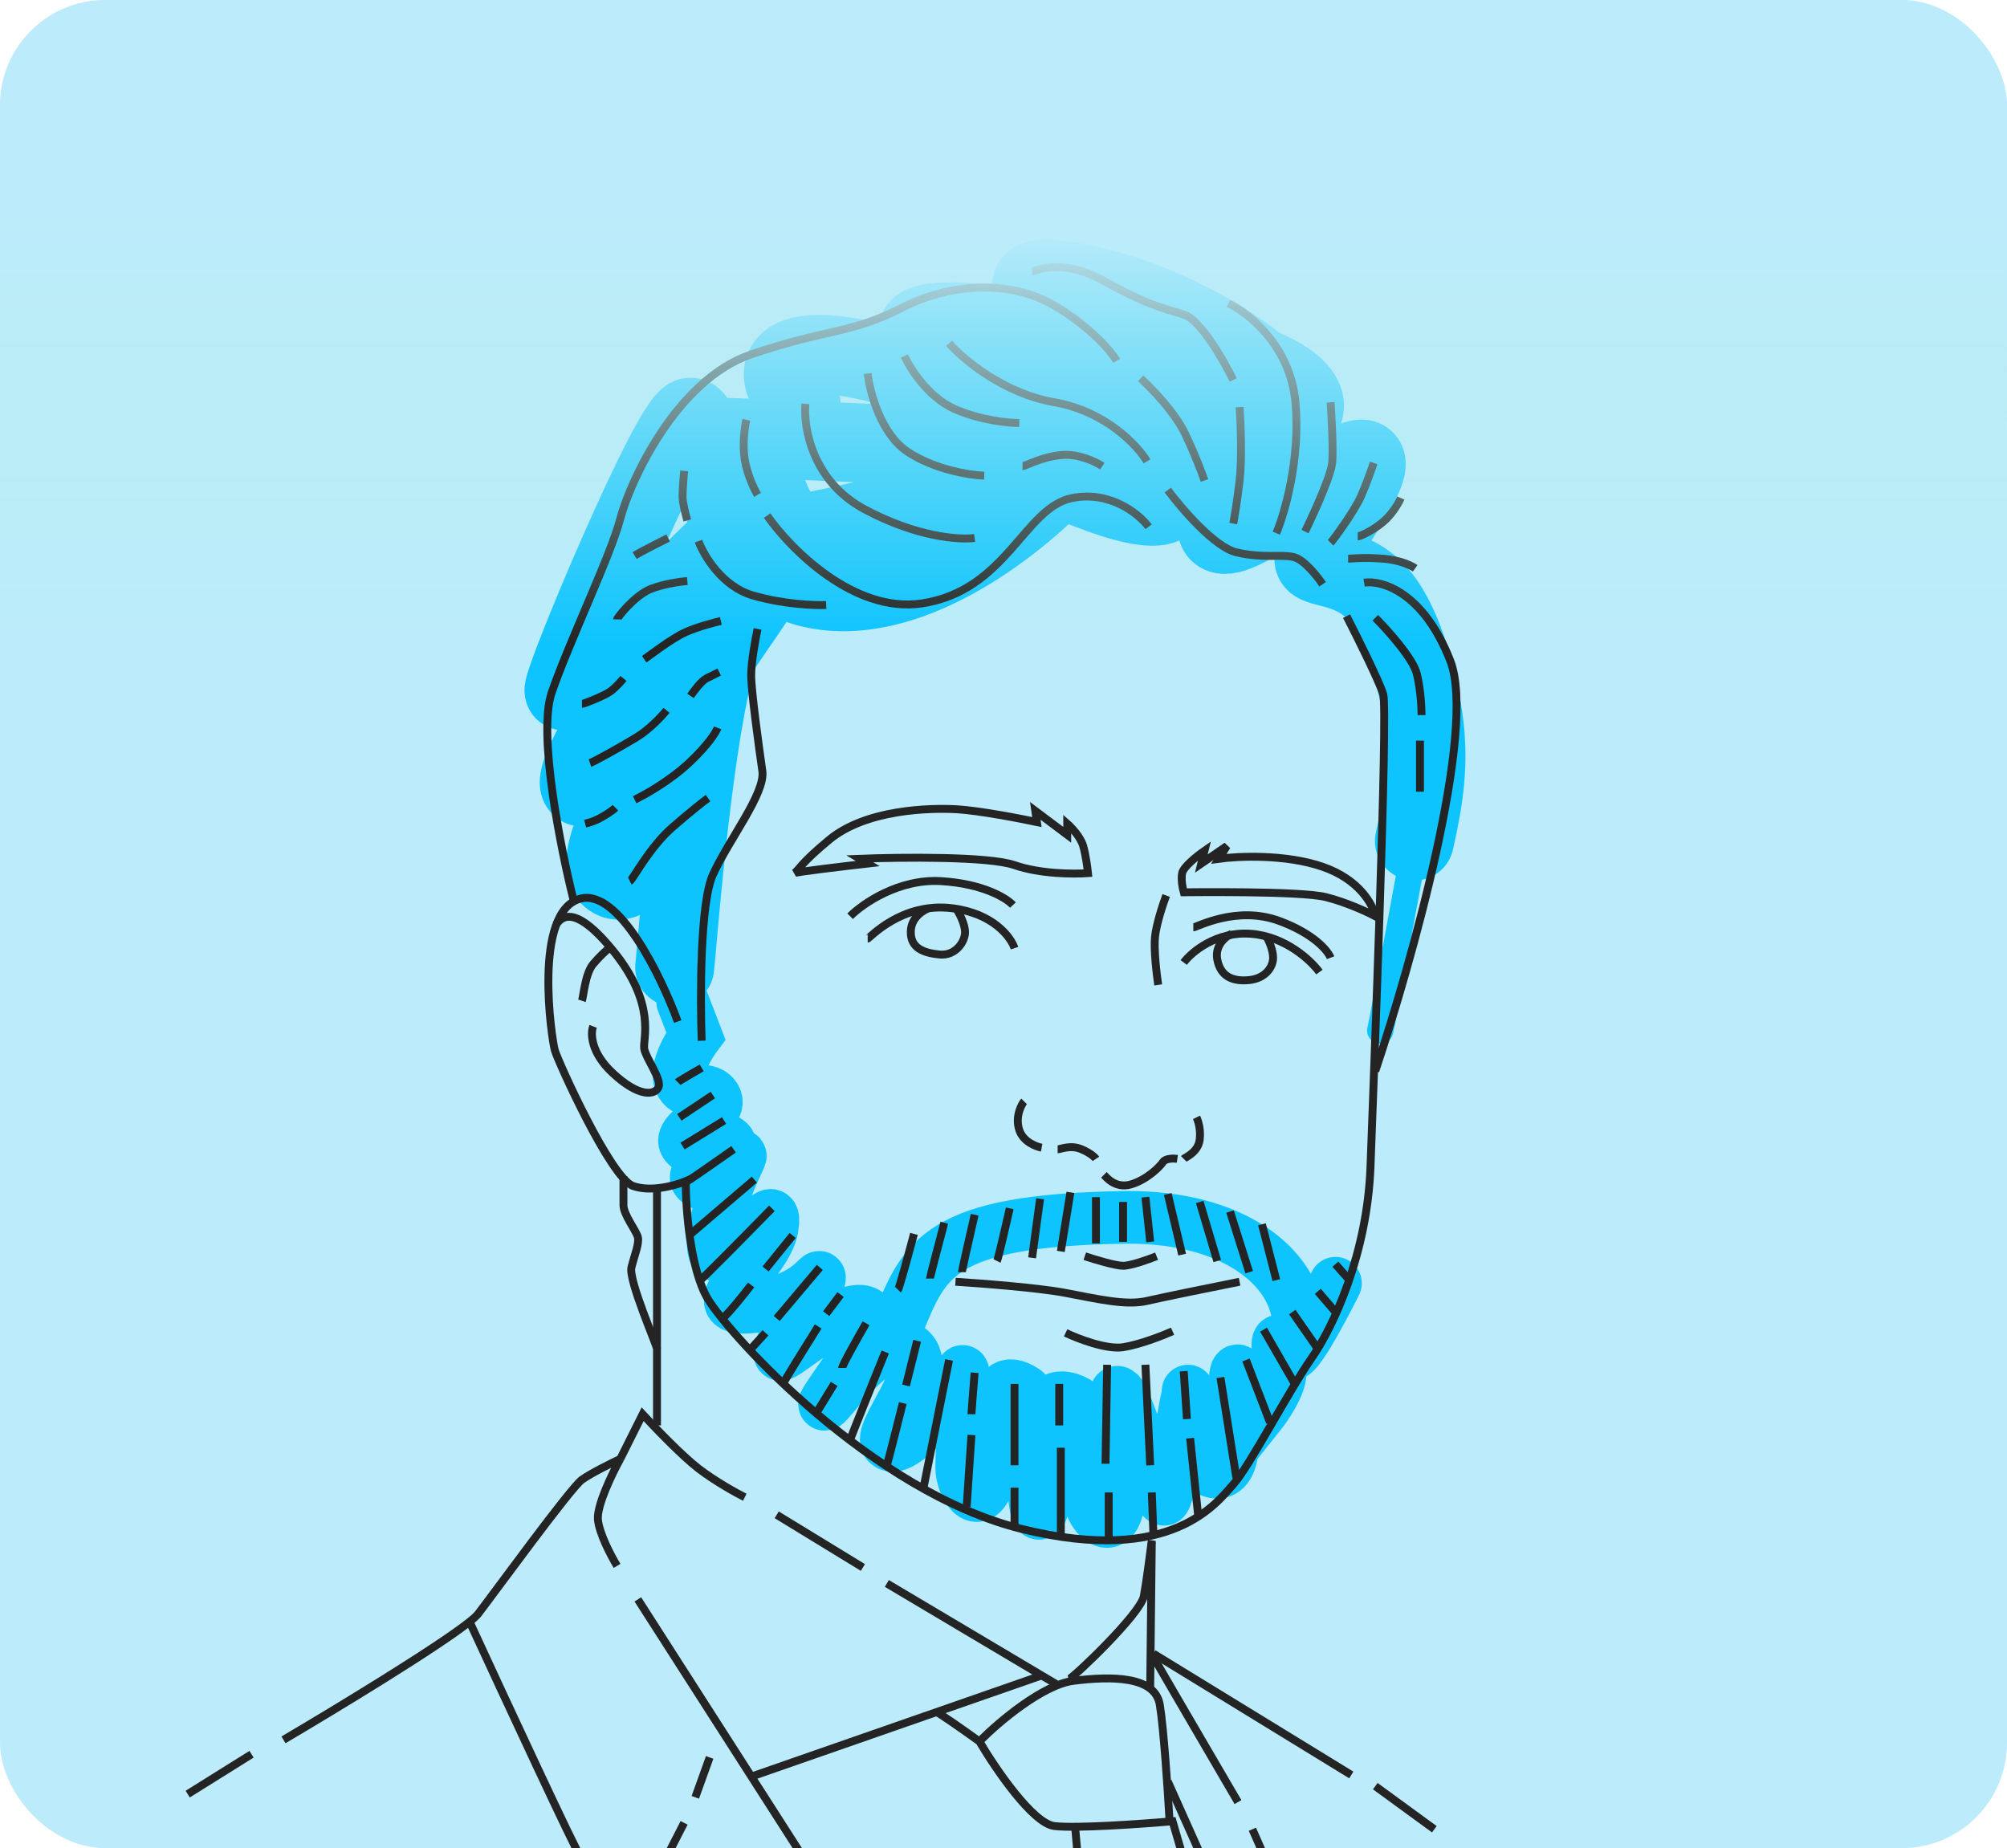 <?xml version="1.0" encoding="UTF-8"?> <svg xmlns="http://www.w3.org/2000/svg" width="278" height="256" viewBox="0 0 278 256" fill="none"><g clip-path="url(#clip0_46201_14609)"><g clip-path="url(#clip1_46201_14609)"><rect width="278" height="256" rx="14.586" fill="#BCECFB"></rect><path d="M93.457 133.994C93.749 131.66 95.645 105.309 98.927 92.425C94.551 103.486 89.373 124.805 84.705 121.596C78.871 117.585 106.584 80.757 105.125 81.85C103.667 82.944 82.153 111.751 80.33 108.834C78.871 106.5 93.092 85.254 102.208 73.099C94.429 80.757 78.725 95.999 78.142 95.707C77.412 95.342 93.092 57.784 95.645 57.784C98.197 57.784 97.832 80.027 114.606 81.85C128.025 83.309 142.562 71.033 148.153 64.712C136.241 67.994 111.908 74.412 109.866 73.828C107.824 73.245 104.882 64.834 103.667 60.701L138.672 62.16C144.75 65.442 157.779 71.568 161.28 69.817C165.656 67.629 172.584 50.491 175.501 56.326C178.418 62.16 166.385 72.005 168.937 73.828C171.49 75.652 184.252 64.348 188.263 63.618C192.274 62.889 182.794 75.287 182.064 77.11C181.335 78.933 186.177 77.877 190.087 81.486C194.827 85.862 197.015 97.165 197.38 101.541C197.744 105.917 197.414 109.95 195.921 116.491" stroke="#0EC4FF" stroke-width="10.939" stroke-linecap="round"></path><path d="M110.962 55.963C107.316 53.046 105.128 45.753 123.725 50.858C138.602 54.942 155.205 60.095 161.647 62.162C146.211 56.692 118.255 45.534 129.924 44.659C141.592 43.784 157.636 51.101 164.2 54.869C153.261 48.791 134.518 37.074 147.062 38.825C159.605 40.575 170.52 47.576 174.41 50.858C178.299 52.316 184.401 56.109 177.692 59.609C170.982 63.11 167.117 57.908 166.023 54.869" stroke="#0EC4FF" stroke-width="10.939" stroke-linecap="round"></path><path d="M184.985 177.751C184.985 177.751 179.88 188.082 178.786 187.596C177.692 187.11 177.911 186.065 177.328 185.773C176.598 185.408 177.328 187.961 177.328 190.149C177.328 191.899 175.383 194.768 174.41 195.983C173.924 195.011 172.733 192.555 171.858 190.513C170.764 187.961 171.129 193.43 170.764 199.994C170.399 206.558 166.388 203.276 165.294 201.817C164.201 200.359 164.565 192.337 164.565 192.701C164.565 193.066 162.013 206.922 161.283 207.652C160.554 208.381 156.178 194.16 155.085 193.066C153.991 191.972 154.72 194.889 155.085 204.005C155.449 213.121 152.167 211.298 151.073 208.381C149.98 205.464 153.868 195.558 148.156 193.795C141.618 191.777 145.968 206.922 144.145 209.475C142.687 211.517 143.051 193.43 141.957 192.701C136.584 189.119 138.384 199.046 137.217 204.005C135.759 210.204 133.206 205.828 133.206 203.276C133.206 200.723 133.935 188.326 133.206 190.149C132.477 191.972 125.184 201.817 122.996 199.994C121.246 198.535 129.711 189.764 125.913 186.867C121.952 183.845 114.828 194.524 114.245 194.524C113.661 194.524 121.173 185.044 120.808 183.221C119.708 177.72 108.629 188.18 108.046 187.596C107.317 186.867 113.515 177.751 113.515 177.022C113.515 176.292 111.692 180.303 104.035 181.033C96.377 181.762 106.223 174.834 106.952 170.093C107.681 165.353 104.399 171.552 100.388 173.74C97.18 175.49 99.416 166.812 101.847 161.707C104.278 156.602 99.816 165.311 97.107 163.895C93.874 162.205 103.294 159.876 100.753 158.06C99 156.807 97.014 160.073 95.283 158.79C92.827 156.969 100.847 154.243 98.93 151.861C97.8 150.458 95.709 151.785 94.554 150.403C92.76 148.256 96.377 143.475 96.377 143.475L94.554 138.734" stroke="#0EC4FF" stroke-width="7.293" stroke-linecap="round"></path><path d="M124.453 183.219C128.1 174.468 129.923 168.998 155.812 168.633C170.763 168.423 179.514 175.562 179.879 183.219" stroke="#0EC4FF" stroke-width="7.293" stroke-linecap="round"></path><path d="M191.184 142.747C191.475 141.58 194.708 124.028 196.289 115.398" stroke="#0EC4FF" stroke-width="3.646" stroke-linecap="round"></path><path d="M39.266 241.002C46.56 236.704 60.647 228.157 65.045 224.641M85.918 202.089C84.665 202.679 81.849 204.079 80.611 204.963C79.064 206.069 68.451 220.661 66.24 223.536C66.034 223.803 65.623 224.179 65.045 224.641M85.918 202.089L89.013 195.898C90.634 197.667 94.452 201.647 96.751 203.416C99.051 205.185 101.984 206.806 103.163 207.396M85.918 202.089C84.812 204.079 82.645 208.545 82.822 210.491C82.999 212.437 84.665 215.576 85.475 216.903M34.844 242.992L26 248.52M65.045 224.641C69.939 235.254 79.859 256.612 80.39 257.143C80.921 257.673 87.244 260.017 90.34 261.122M90.34 261.122L94.761 252.499M90.34 261.122C88.571 263.333 85.033 268.153 85.033 269.745C85.033 271.337 88.129 276.157 89.676 278.368M96.309 248.962C96.309 248.962 97.522 245.593 98.299 243.434M88.35 221.546L104.082 246.088M115.987 264.66L104.082 246.088M118.861 268.861L123.946 276.82M104.082 246.088C114.269 242.539 121.537 240.007 129.695 237.165M144.066 232.158C138.639 234.049 134.041 235.651 129.695 237.165M129.695 237.165C129.872 237.103 133.748 239.845 135.664 241.223C137.875 244.982 143.049 252.588 146.056 252.942C149.063 253.295 158.216 252.647 162.417 252.278L167.503 269.745" stroke="#242424" stroke-width="1.094"></path><path d="M148.93 253.164L150.477 270.852" stroke="#242424" stroke-width="1.094"></path><path d="M135.887 241.002C138.392 238.496 144.465 233.352 148.71 232.821C154.017 232.158 159.986 232.158 160.65 236.137C161.18 239.321 161.755 247.929 161.976 251.835" stroke="#242424" stroke-width="1.094"></path><path d="M161.754 246.75L170.156 265.543" stroke="#242424" stroke-width="1.094"></path><path d="M107.586 209.828L119.525 217.124" stroke="#242424" stroke-width="1.094"></path><path d="M122.84 219.336L146.276 233.265" stroke="#242424" stroke-width="1.094"></path><path d="M148.047 232.599C148.71 232.378 157.996 223.534 158.438 221.102C158.792 219.156 159.323 215.132 159.544 213.363" stroke="#242424" stroke-width="1.094"></path><path d="M159.541 213.586L159.32 233.706" stroke="#242424" stroke-width="1.094"></path><path d="M159.762 229.062L187.178 245.866" stroke="#242424" stroke-width="1.094"></path><path d="M190.496 247.414L198.677 253.384" stroke="#242424" stroke-width="1.094"></path><path d="M159.762 229.504C159.939 229.858 167.648 243.065 171.48 249.624" stroke="#242424" stroke-width="1.094"></path><path d="M173.473 253.383L179.221 266.428" stroke="#242424" stroke-width="1.094"></path><path d="M91.004 197.447V164.945" stroke="#242424" stroke-width="1.094"></path><path d="M91.002 186.832C91.002 186.389 87.023 177.324 87.465 175.556C87.907 173.787 88.57 172.239 88.349 171.355C88.128 170.47 86.359 168.259 86.359 166.933C86.359 165.872 86.359 163.838 86.359 162.953" stroke="#242424" stroke-width="1.094"></path><path d="M93.877 141.507C91.592 135.242 85.696 123.067 80.39 124.482C73.757 126.251 76.41 143.939 76.852 145.486C77.294 147.034 84.591 163.174 87.686 164.28C90.162 165.164 93.582 164.206 94.982 163.616C94.982 167.375 95.601 175.909 98.078 179.978C101.173 185.063 120.851 206.73 141.634 211.816C162.417 216.901 168.608 208.057 170.819 205.625C173.03 203.193 178.557 192.58 181.653 188.158C184.748 183.736 189.391 173.566 189.833 161.626C190.275 149.687 192.265 98.392 191.602 96.181C191.071 94.413 187.991 88.222 186.517 85.348" stroke="#242424" stroke-width="1.094"></path><path d="M76.852 128.241C77.294 128.02 78.62 124.04 84.811 131.558C91.002 139.075 89.012 143.939 89.233 145.266C89.454 146.592 91.665 149.466 91.223 150.572C90.781 151.677 88.57 152.12 84.811 148.582C81.804 145.752 81.789 143.128 82.158 142.17" stroke="#242424" stroke-width="1.094"></path><path d="M80.609 138.632C80.831 137.969 81.052 134.874 82.157 133.547C83.041 132.486 83.999 131.631 84.368 131.336" stroke="#242424" stroke-width="1.094"></path><path d="M97.194 144.16C96.973 138.117 96.973 125.058 98.742 121.166C100.953 116.302 106.038 109.89 105.596 106.795C105.154 103.7 104.048 95.74 104.048 93.529C104.048 91.76 104.638 88.517 104.933 87.117" stroke="#242424" stroke-width="1.094"></path><path d="M79.507 124.925C77.664 117.629 74.465 101.621 76.411 95.961C78.843 88.886 84.592 76.947 85.918 71.861C87.245 66.776 93.657 52.626 104.048 49.088C114.44 45.551 117.977 46.214 124.831 42.676C131.685 39.139 140.087 38.697 146.278 42.455C151.23 45.462 153.943 48.72 154.68 49.973" stroke="#242424" stroke-width="1.094"></path><path d="M142.961 37.592C143.403 37.592 146.941 35.602 152.91 38.919C158.88 42.235 161.091 42.677 163.965 43.562C166.265 44.269 169.493 49.9 170.819 52.627" stroke="#242424" stroke-width="1.094"></path><path d="M170.156 42.016C172.957 43.342 178.735 47.941 179.442 55.724C180.15 63.506 177.968 71.053 176.789 73.854" stroke="#242424" stroke-width="1.094"></path><path d="M87.242 122.052C87.684 121.831 89.895 117.409 93.212 114.534C95.865 112.235 97.56 110.923 98.076 110.555" stroke="#242424" stroke-width="1.094"></path><path d="M81.051 114.094C81.935 113.873 82.599 113.652 83.704 112.988C84.588 112.458 85.104 112.03 85.252 111.883" stroke="#242424" stroke-width="1.094"></path><path d="M87.906 110.774C89.306 110.11 92.77 108.165 95.424 105.688C98.077 103.212 99.182 101.414 99.403 100.824" stroke="#242424" stroke-width="1.094"></path><path d="M81.715 105.691C82.378 105.47 85.916 103.48 88.127 102.153C89.895 101.092 91.664 99.205 92.328 98.394" stroke="#242424" stroke-width="1.094"></path><path d="M95.644 96.402C96.087 95.739 97.148 94.324 97.856 93.97C98.563 93.617 99.329 93.233 99.624 93.086" stroke="#242424" stroke-width="1.094"></path><path d="M80.609 97.51C80.831 97.51 83.705 96.405 84.589 95.741C85.297 95.211 86.063 94.341 86.358 93.973" stroke="#242424" stroke-width="1.094"></path><path d="M89.234 91.318C89.898 90.876 92.993 88.444 94.983 87.559C96.575 86.852 98.889 86.233 99.847 86.012" stroke="#242424" stroke-width="1.094"></path><path d="M85.477 85.791C85.477 85.57 87.909 82.474 90.12 81.59C91.888 80.882 94.247 80.558 95.205 80.484" stroke="#242424" stroke-width="1.094"></path><path d="M96.75 74.957C97.487 76.947 100.022 81.236 104.267 82.474C108.512 83.713 112.816 83.875 114.438 83.801" stroke="#242424" stroke-width="1.094"></path><path d="M87.906 76.948C88.791 76.417 91.37 75.105 92.549 74.516" stroke="#242424" stroke-width="1.094"></path><path d="M95.206 72.085C94.985 71.347 94.543 69.652 94.543 68.768C94.543 67.884 94.69 66.041 94.764 65.231" stroke="#242424" stroke-width="1.094"></path><path d="M103.383 58.152C103.162 59.11 102.808 61.557 103.162 63.68C103.516 65.802 104.488 67.807 104.931 68.544" stroke="#242424" stroke-width="1.094"></path><path d="M106.258 71.421C109.501 76.064 118.33 84.996 127.704 83.581C139.422 81.812 141.855 70.315 148.487 68.989C153.794 67.927 157.774 71.2 159.1 72.968" stroke="#242424" stroke-width="1.094"></path><path d="M111.563 55.941C111.268 59.184 112.492 66.642 119.744 70.534C126.996 74.425 132.936 74.808 134.999 74.514" stroke="#242424" stroke-width="1.094"></path><path d="M120.188 51.742C120.482 54.322 122.001 60.1 125.715 62.576C129.429 65.052 134.338 65.819 136.328 65.892" stroke="#242424" stroke-width="1.094"></path><path d="M125.273 49.309C126.084 51.077 128.59 55.013 132.127 56.605C135.665 58.197 139.645 58.595 141.192 58.595" stroke="#242424" stroke-width="1.094"></path><path d="M141.633 64.566C142.075 64.566 144.286 63.24 147.16 63.019C149.46 62.842 151.803 63.977 152.688 64.566" stroke="#242424" stroke-width="1.094"></path><path d="M131.465 47.543C133.381 49.754 138.982 54.485 146.057 55.724C153.132 56.962 157.554 61.693 158.881 63.904" stroke="#242424" stroke-width="1.094"></path><path d="M157.996 52.406C159.47 53.733 162.772 57.138 164.187 60.145C165.602 63.152 166.545 65.672 166.84 66.556" stroke="#242424" stroke-width="1.094"></path><path d="M171.705 56.387C171.852 58.524 172.058 63.55 171.705 66.557C171.351 69.564 170.968 71.79 170.82 72.527" stroke="#242424" stroke-width="1.094"></path><path d="M161.754 67.883C163.67 70.462 168.254 75.798 171.261 76.506C175.02 77.39 177.452 76.727 179.221 77.169C180.636 77.523 182.463 79.822 183.2 80.928" stroke="#242424" stroke-width="1.094"></path><path d="M180.766 73.632C180.987 73.189 184.303 66.335 184.524 64.124C184.701 62.356 184.451 57.786 184.303 55.723" stroke="#242424" stroke-width="1.094"></path><path d="M184.305 75.18C184.747 74.738 187.621 70.758 188.506 68.768C189.213 67.176 189.98 65.009 190.274 64.125" stroke="#242424" stroke-width="1.094"></path><path d="M188.066 74.295C188.509 74.295 190.72 73.189 192.046 71.863C193.107 70.801 193.815 69.504 194.036 68.988" stroke="#242424" stroke-width="1.094"></path><path d="M186.738 77.391C187.18 77.391 188.728 77.17 191.602 77.391C193.902 77.568 195.508 78.349 196.024 78.718" stroke="#242424" stroke-width="1.094"></path><path d="M188.949 80.707C191.381 80.338 197.174 81.989 200.888 91.541C204.603 101.092 195.508 133.402 190.497 148.363" stroke="#242424" stroke-width="1.094"></path><path d="M190.496 85.57C192.191 87.265 195.714 91.186 196.245 93.309C196.775 95.431 196.908 98.025 196.908 99.057" stroke="#242424" stroke-width="1.094"></path><path d="M196.688 102.594V109.669" stroke="#242424" stroke-width="1.094"></path><path d="M93.879 149.908C94.056 149.731 96.164 148.508 97.195 147.918" stroke="#242424" stroke-width="1.094"></path><path d="M94.098 154.775L98.741 151.68" stroke="#242424" stroke-width="1.094"></path><path d="M94.543 158.752L100.292 155.215" stroke="#242424" stroke-width="1.094"></path><path d="M95.203 163.617C95.557 163.44 99.625 160.596 101.615 159.195" stroke="#242424" stroke-width="1.094"></path><path d="M95.426 171.137L104.491 163.398" stroke="#242424" stroke-width="1.094"></path><path d="M96.973 177.324C97.15 177.324 103.679 170.691 106.922 167.375" stroke="#242424" stroke-width="1.094"></path><path d="M100.066 182.631C100.951 181.924 103.088 179.241 104.046 177.988" stroke="#242424" stroke-width="1.094"></path><path d="M106.039 175.78L109.798 171.137" stroke="#242424" stroke-width="1.094"></path><path d="M103.824 187.053L106.035 184.621" stroke="#242424" stroke-width="1.094"></path><path d="M107.586 182.634L113.556 175.559" stroke="#242424" stroke-width="1.094"></path><path d="M108.469 191.698C108.469 191.521 111.712 186.318 113.333 183.738" stroke="#242424" stroke-width="1.094"></path><path d="M114.441 181.97L116.431 179.316" stroke="#242424" stroke-width="1.094"></path><path d="M113.113 195.675L115.545 191.695" stroke="#242424" stroke-width="1.094"></path><path d="M116.648 189.488C116.648 189.134 118.859 185.213 119.965 183.297" stroke="#242424" stroke-width="1.094"></path><path d="M117.754 199.434C117.931 198.903 121.07 191.106 122.618 187.273" stroke="#242424" stroke-width="1.094"></path><path d="M122.84 202.974C123.017 202.444 124.388 197.005 125.051 194.352" stroke="#242424" stroke-width="1.094"></path><path d="M125.492 191.917L127.04 185.727" stroke="#242424" stroke-width="1.094"></path><path d="M127.926 206.067L131.463 188.379" stroke="#242424" stroke-width="1.094"></path><path d="M133.898 208.723L134.562 198.773" stroke="#242424" stroke-width="1.094"></path><path d="M134.559 195.897C134.559 195.72 134.853 191.991 135.001 190.148" stroke="#242424" stroke-width="1.094"></path><path d="M140.527 211.598V206.07" stroke="#242424" stroke-width="1.094"></path><path d="M140.527 202.971V191.695" stroke="#242424" stroke-width="1.094"></path><path d="M146.941 213.142V200.539" stroke="#242424" stroke-width="1.094"></path><path d="M146.719 197.444V191.695" stroke="#242424" stroke-width="1.094"></path><path d="M153.574 213.584V206.73" stroke="#242424" stroke-width="1.094"></path><path d="M153.133 202.751C153.133 202.574 153.28 193.539 153.354 189.043" stroke="#242424" stroke-width="1.094"></path><path d="M158.656 189.043L159.32 202.972" stroke="#242424" stroke-width="1.094"></path><path d="M159.543 206.73L159.764 212.479" stroke="#242424" stroke-width="1.094"></path><path d="M163.965 189.93L164.407 196.563" stroke="#242424" stroke-width="1.094"></path><path d="M164.848 199.215L165.953 209.828" stroke="#242424" stroke-width="1.094"></path><path d="M169.051 190.812L171.262 204.742" stroke="#242424" stroke-width="1.094"></path><path d="M172.59 188.383L175.906 197.006" stroke="#242424" stroke-width="1.094"></path><path d="M175.02 184.18L179.22 191.476" stroke="#242424" stroke-width="1.094"></path><path d="M179 181.746L182.538 186.831" stroke="#242424" stroke-width="1.094"></path><path d="M182.535 178.875L185.188 181.97" stroke="#242424" stroke-width="1.094"></path><path d="M184.969 175.113L186.738 177.103" stroke="#242424" stroke-width="1.094"></path><path d="M124.387 178.652C124.564 178.476 125.934 173.42 126.598 170.914" stroke="#242424" stroke-width="1.094"></path><path d="M128.812 177.106C128.812 176.929 130.139 171.873 130.802 169.367" stroke="#242424" stroke-width="1.094"></path><path d="M133.234 176.221C133.234 176.044 134.414 170.841 135.003 168.262" stroke="#242424" stroke-width="1.094"></path><path d="M138.098 174.671C138.275 174.317 139.351 169.66 139.866 167.375" stroke="#242424" stroke-width="1.094"></path><path d="M142.961 174.231L144.066 166.051" stroke="#242424" stroke-width="1.094"></path><path d="M146.941 173.345L148.268 165.164" stroke="#242424" stroke-width="1.094"></path><path d="M151.805 172.24V165.828" stroke="#242424" stroke-width="1.094"></path><path d="M155.562 166.492V172.02" stroke="#242424" stroke-width="1.094"></path><path d="M158.656 165.828L159.32 172.019" stroke="#242424" stroke-width="1.094"></path><path d="M161.754 165.387L163.744 173.788" stroke="#242424" stroke-width="1.094"></path><path d="M166.176 166.492L168.608 174.673" stroke="#242424" stroke-width="1.094"></path><path d="M170.379 167.82L173.032 176.222" stroke="#242424" stroke-width="1.094"></path><path d="M174.801 169.586L176.791 177.324" stroke="#242424" stroke-width="1.094"></path><path d="M150.258 174.008C151.584 174.45 154.503 175.334 155.564 175.334C156.625 175.334 159.102 174.45 160.207 174.008" stroke="#242424" stroke-width="1.094"></path><path d="M132.348 177.547C135.885 177.768 143.889 178.387 147.603 179.095C152.246 179.979 156.005 180.863 158.879 180.2C161.179 179.669 168.387 178.21 171.703 177.547" stroke="#242424" stroke-width="1.094"></path><path d="M147.605 184.623C149.301 185.434 153.266 186.967 155.565 186.613C157.864 186.26 161.092 184.992 162.419 184.402" stroke="#242424" stroke-width="1.094"></path><path d="M141.853 152.562C141.632 152.784 140.526 154.552 141.19 156.542C141.72 158.134 143.475 158.827 144.285 158.974" stroke="#242424" stroke-width="1.094"></path><path d="M146.5 159.197C146.942 159.197 148.269 158.534 149.816 159.197C151.055 159.728 151.659 160.303 151.806 160.524" stroke="#242424" stroke-width="1.094"></path><path d="M152.91 162.733C153.131 162.954 154.458 164.723 156.669 164.059C158.88 163.396 160.649 161.627 161.091 160.964C161.445 160.433 162.565 160.448 163.081 160.522" stroke="#242424" stroke-width="1.094"></path><path d="M163.965 160.522C164.186 160.301 165.955 159.638 166.176 157.869C166.353 156.454 165.955 155.216 165.734 154.773" stroke="#242424" stroke-width="1.094"></path><path d="M160.428 136.424C160.207 134.95 159.809 131.56 159.985 129.792C160.162 128.023 161.091 125.222 161.533 124.043" stroke="#242424" stroke-width="1.094"></path><path d="M117.754 126.917C119.523 125.148 124.519 121.699 130.356 122.053C136.193 122.406 139.421 124.411 140.306 125.369" stroke="#242424" stroke-width="1.094"></path><path d="M120.188 130.011C120.409 130.011 124.831 124.926 131.906 125.81C137.566 126.518 140.013 129.79 140.528 131.338" stroke="#242424" stroke-width="1.094"></path><path d="M165.293 128.462C165.735 128.462 171.263 125.366 177.232 127.577C182.008 129.346 183.939 131.705 184.307 132.663" stroke="#242424" stroke-width="1.094"></path><path d="M163.965 133.326C165.07 131.852 168.475 128.993 173.251 129.346C178.027 129.7 181.579 133.031 182.758 134.653" stroke="#242424" stroke-width="1.094"></path><path d="M170.597 129.348C169.786 129.716 168.253 130.94 168.607 132.885C169.049 135.317 170.818 135.981 173.029 135.759C175.24 135.538 176.345 133.991 176.345 132.664C176.345 131.603 175.756 130.306 175.461 129.79" stroke="#242424" stroke-width="1.094"></path><path d="M128.588 125.809C128.146 126.03 126.156 126.914 126.156 129.125C126.156 131.336 127.925 131.999 130.136 132.22C132.347 132.442 133.674 130.452 133.674 129.125C133.674 128.064 132.937 126.619 132.568 126.03" stroke="#242424" stroke-width="1.094"></path><path d="M120.19 119.618C116.947 119.987 110.373 120.768 110.02 120.945C110.683 120.503 110.815 119.662 114.884 116.302C119.969 112.101 128.813 111.88 132.572 112.101C135.578 112.278 141.194 113.354 143.626 113.87L143.405 112.322L147.827 115.638V114.091C148.417 114.607 149.684 115.948 150.038 117.186C150.392 118.424 150.628 120.208 150.702 120.945C148.785 121.092 144.069 121.077 140.531 119.839C136.993 118.601 124.759 118.734 119.085 118.955L120.19 119.618Z" stroke="#242424" stroke-width="1.094"></path><path d="M183.643 124.263C180.106 123.378 164.187 123.599 163.966 123.599C163.818 123.083 163.568 121.831 163.744 120.946C163.921 120.062 165.882 118.514 166.84 117.851L166.398 119.62L169.935 117.188L168.83 118.956C171.483 118.588 178.072 118.293 183.201 120.062C188.331 121.83 190.202 125.368 190.497 126.916C189.392 126.326 186.473 124.97 183.643 124.263Z" stroke="#242424" stroke-width="1.094"></path><g filter="url(#filter0_b_46201_14609)"><rect y="-0.078" width="278" height="128" fill="url(#paint0_linear_46201_14609)"></rect></g></g></g><defs><filter id="filter0_b_46201_14609" x="-4" y="-4.078" width="286" height="136" filterUnits="userSpaceOnUse" color-interpolation-filters="sRGB"><feFlood flood-opacity="0" result="BackgroundImageFix"></feFlood><feGaussianBlur in="BackgroundImageFix" stdDeviation="2"></feGaussianBlur><feComposite in2="SourceAlpha" operator="in" result="effect1_backgroundBlur_46201_14609"></feComposite><feBlend mode="normal" in="SourceGraphic" in2="effect1_backgroundBlur_46201_14609" result="shape"></feBlend></filter><linearGradient id="paint0_linear_46201_14609" x1="139" y1="-0.078" x2="139" y2="127.922" gradientUnits="userSpaceOnUse"><stop offset="0.24" stop-color="#BCECFB"></stop><stop offset="0.696" stop-color="#AEECE8" stop-opacity="0"></stop></linearGradient><clipPath id="clip0_46201_14609"><rect width="278" height="256" rx="14.586" fill="white"></rect></clipPath><clipPath id="clip1_46201_14609"><rect width="278" height="256" fill="white"></rect></clipPath></defs></svg> 